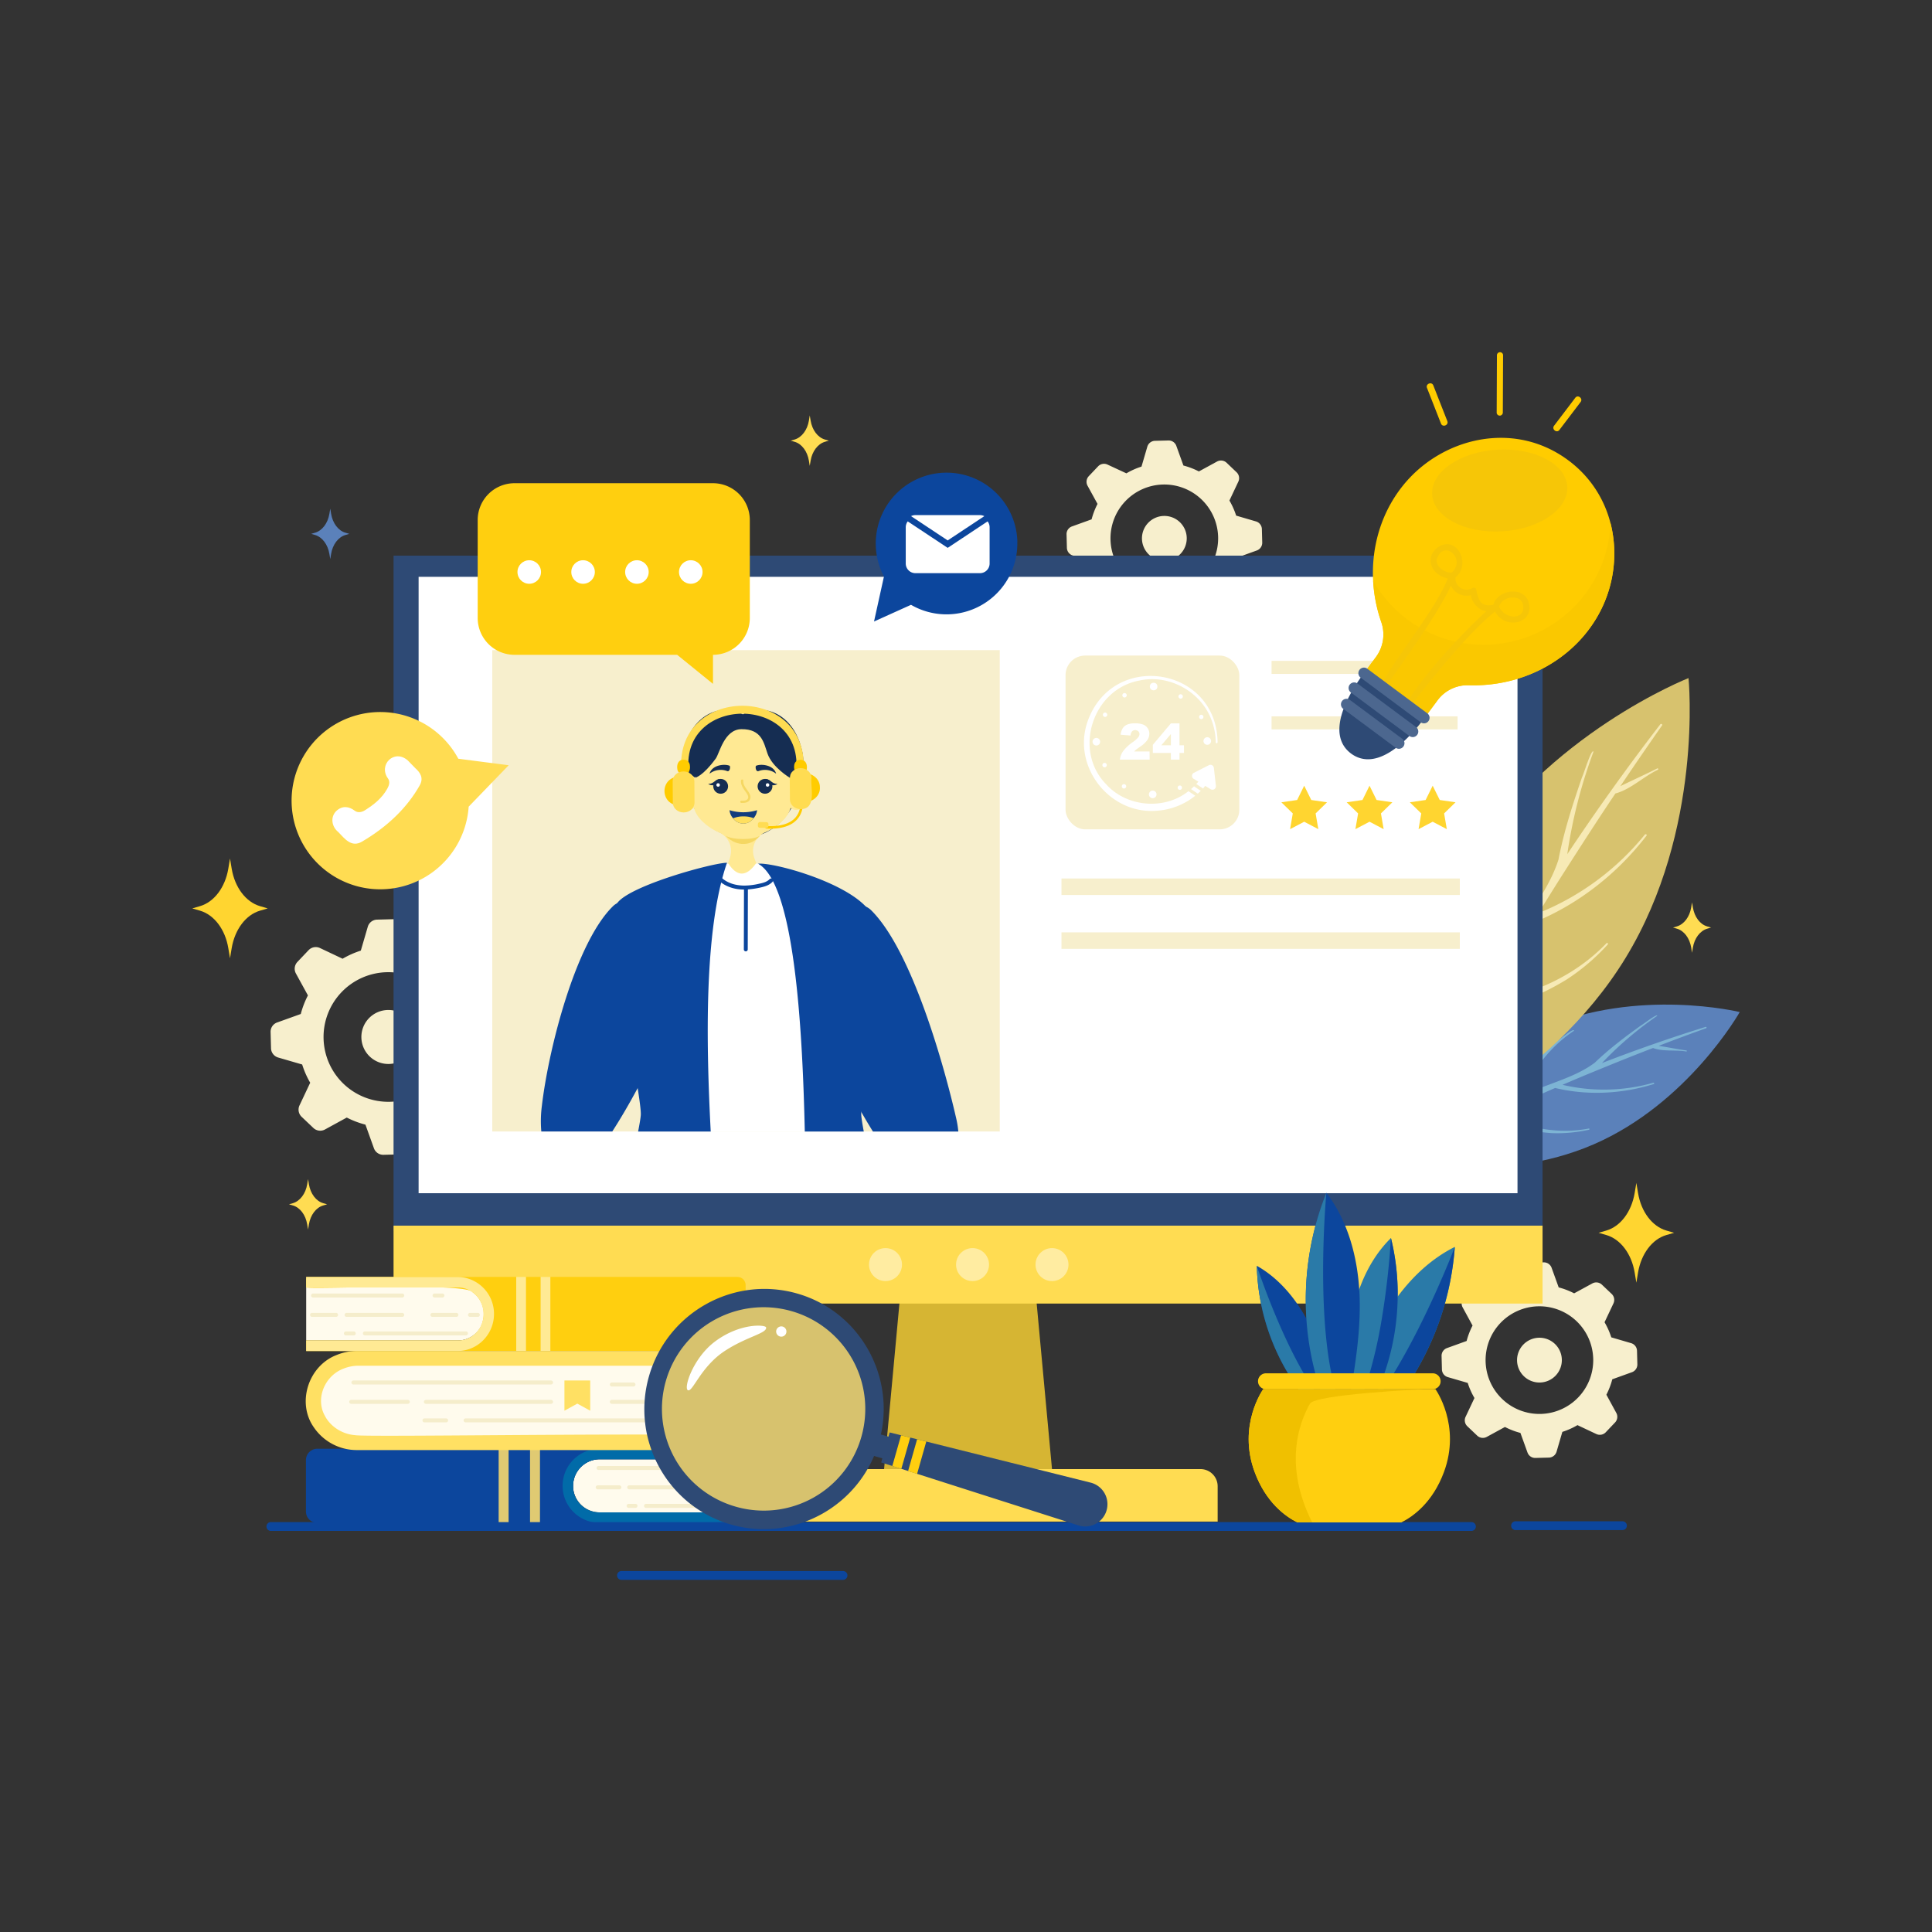 <?xml version="1.0" encoding="UTF-8"?>
<svg xmlns="http://www.w3.org/2000/svg" xmlns:xlink="http://www.w3.org/1999/xlink" xmlns:svgjs="http://svgjs.com/svgjs" id="SvgjsSvg1337" width="360" height="360" version="1.1">
  <rect width="100%" height="100%" fill="#333333" stroke="none"/>
  <defs id="SvgjsDefs1338"></defs>
  <g id="SvgjsG1339">
    <svg xmlns="http://www.w3.org/2000/svg" viewBox="0 0 1364 960" width="360" height="360">
      <path fill="#f7efcd" d="M255.14,530.6a19.06,19.06,0,1,0,18.56-19.54A19.05,19.05,0,0,0,255.14,530.6Z" class="colorcdd9f7 svgShape"></path>
      <path fill="#f7efcd" d="M259.68 452.21l-4.94 16.93h0a62.94 62.94 0 00-12.86 5.73l-16-7.57a7 7 0 00-8 1.5l-7.92 8.34a7 7 0 00-1.05 8.14l8.49 15.48h0a62.83 62.83 0 00-5.05 13.12h0l-16.7 6a6.94 6.94 0 00-4.61 6.73l.3 11.49a7 7 0 005 6.5l17 4.94h0A61.94 61.94 0 00219 562.41h0l-7.57 16.05a7 7 0 001.51 8l8.33 7.91a7 7 0 008.14 1.06L244.82 587A63.7 63.7 0 00258 592l6 16.7a7 7 0 006.73 4.6l11.49-.3a7 7 0 006.51-5l4.93-16.94h0a62.94 62.94 0 0012.86-5.73l16.05 7.57a7 7 0 008-1.5l7.92-8.34a7 7 0 001-8.14L331 559.46a62.25 62.25 0 005-13.12h0l16.71-6a7 7 0 004.61-6.73l-.3-11.49a6.94 6.94 0 00-5-6.5l-16.94-4.94h0a62.8 62.8 0 00-5.72-12.84h0L337 481.76a7 7 0 00-1.5-8l-8.33-7.91a7 7 0 00-8.14-1.06l-15.47 8.48a63.83 63.83 0 00-13.15-5l-6-16.7a7 7 0 00-6.74-4.61l-11.49.3A7 7 0 00259.68 452.21zm60.25 76.71A45.76 45.76 0 11273 484.38 45.77 45.77 0 01319.93 528.92zM1071.05 758.66a15.81 15.81 0 1015.4-16.21A15.82 15.82 0 001071.05 758.66z" class="colorcdd9f7 svgShape"></path>
      <path fill="#f7efcd" d="M1074.82 693.61l-4.1 14h0a52 52 0 00-10.67 4.76l-13.32-6.29a5.77 5.77 0 00-6.65 1.25l-6.57 6.92a5.78 5.78 0 00-.88 6.75l7 12.85h0a52.88 52.88 0 00-4.19 10.89h0l-13.86 5a5.75 5.75 0 00-3.82 5.58l.24 9.54a5.78 5.78 0 004.16 5.39l14.07 4.1h0a51.21 51.21 0 004.74 10.65h0l-6.28 13.32A5.77 5.77 0 001036 805l6.91 6.57a5.78 5.78 0 006.76.88l12.83-7a52.7 52.7 0 0010.92 4.19l5 13.85a5.75 5.75 0 005.58 3.82l9.54-.24a5.8 5.8 0 005.4-4.16l4.09-14h0a52.21 52.21 0 0010.67-4.76l13.32 6.28a5.76 5.76 0 006.65-1.25l6.57-6.91a5.78 5.78 0 00.87-6.76l-7-12.84a51.71 51.71 0 004.17-10.89h0l13.88-5a5.78 5.78 0 003.82-5.58l-.25-9.54a5.75 5.75 0 00-4.16-5.39l-14-4.1h0a52.39 52.39 0 00-4.75-10.66h0l6.29-13.31a5.79 5.79 0 00-1.25-6.66l-6.92-6.57a5.78 5.78 0 00-6.75-.87l-12.84 7a52.83 52.83 0 00-10.91-4.19l-5-13.85a5.8 5.8 0 00-5.59-3.83l-9.54.25A5.78 5.78 0 001074.82 693.61zm50 63.65a38 38 0 11-38.94-37A38 38 0 011124.81 757.26zM806.23 178.47a15.81 15.81 0 1015.4-16.21A15.82 15.82 0 00806.23 178.47z" class="colorcdd9f7 svgShape"></path>
      <path fill="#f7efcd" d="M810,113.42l-4.1,14h0a52,52,0,0,0-10.67,4.76L781.91,126a5.77,5.77,0,0,0-6.65,1.24l-6.57,6.92a5.78,5.78,0,0,0-.88,6.76l7.05,12.85h0a52.88,52.88,0,0,0-4.19,10.89h0l-13.86,5a5.75,5.75,0,0,0-3.82,5.58l.24,9.54a5.78,5.78,0,0,0,4.16,5.39l14.07,4.11h0a51.52,51.52,0,0,0,4.74,10.66h0l-6.28,13.32a5.79,5.79,0,0,0,1.24,6.66l6.92,6.57a5.79,5.79,0,0,0,6.76.87l12.83-7a52.83,52.83,0,0,0,10.91,4.19l5,13.85a5.78,5.78,0,0,0,5.58,3.83l9.54-.25a5.78,5.78,0,0,0,5.39-4.16l4.1-14.05h0a52.45,52.45,0,0,0,10.67-4.76l13.31,6.28a5.77,5.77,0,0,0,6.66-1.24l6.57-6.92a5.78,5.78,0,0,0,.87-6.75l-7-12.85a51.29,51.29,0,0,0,4.17-10.89h0l13.87-5a5.78,5.78,0,0,0,3.83-5.58l-.25-9.54a5.78,5.78,0,0,0-4.16-5.39l-14-4.1h0a52.86,52.86,0,0,0-4.75-10.65h0l6.28-13.32a5.75,5.75,0,0,0-1.24-6.65L866,124.72a5.77,5.77,0,0,0-6.75-.88l-12.84,7a52.24,52.24,0,0,0-10.91-4.18l-5-13.86a5.75,5.75,0,0,0-5.58-3.82l-9.54.24A5.78,5.78,0,0,0,810,113.42Zm50,63.66a38,38,0,1,1-38.94-37A38,38,0,0,1,860,177.08Z" class="colorcdd9f7 svgShape"></path>
      <path fill="#5b81ba" d="M1089.54,523.9c-66.8,28.94-103.17,93.42-103.17,93.42s71.92,17.56,138.72-11.38,103.17-93.43,103.17-93.43S1156.34,495,1089.54,523.9Z" class="color615bba svgShape"></path>
      <path fill="#7db4d4" d="M1069.56,572.86c6.12-15.55,16.72-29.05,29.58-39.63,1.35-.93,12.53-10.18,12.06-7.47-16.87,11.19-29.6,28-37.32,46.55,16.74-9,37.16-12.77,52.08-24.08,10-9.62,21.11-18,32.32-26.08,1.58-.78,12-9,11.72-6.94a240.86,240.86,0,0,0-39,33.31q36.12-14,73.14-25.52c.61-.19,1,.7.4.93q-16.8,6-33.49,12.44c6.53,1,13,2.32,19.58,3.28a.36.36,0,0,1-.08.71c-7.59-1.3-16.57.19-23.5-2.46-14.69,5.61-29.51,11.65-43.93,17.56-6.68,2.74-13.33,5.57-20,8.42a128,128,0,0,0,64.09-1.44c.58-.17,1,.7.38.89-22.4,7-46.81,8.26-69.65,2.78q-20.25,8.76-40.24,18.08c19.38,10.36,42.32,14.77,64,10.55.56-.11.67.74.12.86a102.51,102.51,0,0,1-26.43,2.38c-13.72-1-29.84-3.93-40.46-12.51q-17.48,8.17-34.73,16.81a119.76,119.76,0,0,0,36.5,5.48c.57,0,.58,1,0,1a100.83,100.83,0,0,1-40-4.75q-12.66,6.38-25.18,13c-2.36,1.24-4-2.57-1.65-3.81q20-10.58,40.32-20.52c4.88-13.3,12.81-25.23,22.39-35.61.35-.4,1,.07.68.51a145.14,145.14,0,0,0-18.66,33q17.32-8.4,34.88-16.3A1.74,1.74,0,0,1,1069.56,572.86Z" class="color847dd4 svgShape"></path>
      <path fill="#d7c26e" d="M1036.56,406.53c-55.23,90.41-44.48,197.63-44.48,197.63s100.3-39.37,155.54-129.79,44.48-197.64,44.48-197.64S1091.8,316.11,1036.56,406.53Z" class="color6ed6d7 svgShape"></path>
      <path fill="#f7eab5" d="M1053.82,481.54c-5.74-23.64-4.45-48.59,2-72,.81-2.24,6.37-22.61,8.08-19-10.7,27.44-11.8,58.06-5.4,86.66,12.38-24.72,33.52-46.34,41.79-72.3,3.8-19.8,10.06-39.07,16.61-58.11,1.22-2.26,6.7-20.68,8.12-18.08a350.58,350.58,0,0,0-18.51,72.34q31.26-47,65.65-91.66c.56-.74,1.81,0,1.25.77q-14.92,21.28-29.42,42.87c8.64-4.23,17.45-8.17,26-12.51a.52.52,0,0,1,.49.92c-10.11,4.8-19.55,14.1-30,16.75-12.79,19-25.36,38.59-37.58,57.71-5.64,8.87-11.18,17.8-16.7,26.75a186.36,186.36,0,0,0,75.06-55.41c.55-.69,1.76,0,1.2.74-20.82,27.06-48.78,49-80.56,61.68Q1065.2,477.11,1049.2,505c31.75-3.92,62.75-17.88,85-41.1.57-.59,1.42.33.87.93a149.15,149.15,0,0,1-29.46,25c-17.15,10.31-38.8,20.33-58.63,19q-14,24.38-27.24,49.11c17.19-5.28,33.29-13.82,48-24.07.68-.48,1.49.65.85,1.19a146.9,146.9,0,0,1-51.54,27.84Q1007.4,581,998,599.4c-1.77,3.46-6.9.3-5.15-3.14q14.93-29.35,30.78-58.21c-5.33-19.92-5.91-40.76-3.2-61.14.09-.77,1.29-.78,1.24,0-.78,18.4,1.39,36.92,5.42,54.87q13.58-24.51,27.85-48.62A2.51,2.51,0,0,1,1053.82,481.54Z" class="colorb5f7ee svgShape"></path>
      <path fill="#ffdc52" d="M859.67,872.25H507.22V847.33a12.14,12.14,0,0,1,12.14-12.15H847.53a12.14,12.14,0,0,1,12.14,12.15Z" class="colorff528a svgShape"></path>
      <polygon fill="#d6b533" points="742.72 835.18 624.17 835.18 632.14 749.17 634.99 718.33 637.11 695.48 729.78 695.48 731.9 718.33 734.75 749.17 742.72 835.18" class="colord63367 svgShape"></polygon>
      <rect width="476.73" height="811.2" x="445.08" y="23.04" fill="#2e4a75" transform="rotate(90 683.445 428.645)" class="color472e75 svgShape"></rect>
      <rect width="775.82" height="435.17" x="295.54" y="205.24" fill="#ffffff" class="colorfff svgShape"></rect>
      <polygon fill="#ffd530" points="920.77 352.7 925.76 362.8 936.9 364.42 928.84 372.28 930.74 383.38 920.77 378.14 910.81 383.38 912.71 372.28 904.64 364.42 915.79 362.8 920.77 352.7" class="colorffa230 svgShape"></polygon>
      <polygon fill="#ffd530" points="966.89 352.7 971.87 362.8 983.02 364.42 974.95 372.28 976.86 383.38 966.89 378.14 956.92 383.38 958.83 372.28 950.76 364.42 961.91 362.8 966.89 352.7" class="colorffa230 svgShape"></polygon>
      <polygon fill="#ffd530" points="1011.48 352.7 1016.47 362.8 1027.61 364.42 1019.55 372.28 1021.45 383.38 1011.48 378.14 1001.51 383.38 1003.42 372.28 995.35 364.42 1006.5 362.8 1011.48 352.7" class="colorffa230 svgShape"></polygon>
      <rect width="122.69" height="122.69" x="752.28" y="260.83" fill="#f7efcd" rx="13.82" class="colorcdd9f7 svgShape"></rect>
      <path fill="#ffffff" d="M849.65 321.16a2.68 2.68 0 112.67 2.68A2.68 2.68 0 01849.65 321.16zM771.35 321.67a2.68 2.68 0 112.67 2.67A2.68 2.68 0 01771.35 321.67zM811.15 358.86a2.68 2.68 0 112.68 2.67A2.68 2.68 0 01811.15 358.86zM832 289.7a1.55 1.55 0 111.54 1.55A1.54 1.54 0 01832 289.7z" class="colorfff svgShape"></path>
      <circle cx="848.11" cy="304.16" r="1.54" fill="#ffffff" class="colorfff svgShape"></circle>
      <circle cx="832.96" cy="354.1" r="1.54" fill="#ffffff" class="colorfff svgShape"></circle>
      <path fill="#ffffff" d="M792 353.15a1.55 1.55 0 111.55 1.55A1.54 1.54 0 01792 353.15zM778.3 338.17a1.55 1.55 0 111.54 1.54A1.54 1.54 0 01778.3 338.17zM778.66 302.61a1.54 1.54 0 111.54 1.55A1.54 1.54 0 01778.66 302.61zM792.38 288.87a1.55 1.55 0 111.54 1.55A1.54 1.54 0 01792.38 288.87z" class="colorfff svgShape"></path>
      <circle cx="814.46" cy="282.69" r="2.67" fill="#ffffff" class="colorfff svgShape"></circle>
      <path fill="#ffffff" d="M811.65 334.29h-21a13.08 13.08 0 012.19-5.84 29.54 29.54 0 016.85-6.46 20.23 20.23 0 003.93-3.46 3.91 3.91 0 00.86-2.25 2.64 2.64 0 00-.85-2 3.24 3.24 0 00-4.33 0 5.23 5.23 0 00-1.14 3l-7-.56a11 11 0 011.51-4.61 7 7 0 013.09-2.54 14 14 0 015.53-.88 15.63 15.63 0 015.74.84 6.93 6.93 0 013.22 2.58 6.77 6.77 0 011.18 3.9 8 8 0 01-1.35 4.39 18.49 18.49 0 01-4.89 4.6c-1.41 1-2.35 1.65-2.83 2s-1 .9-1.67 1.53h10.91zM826.64 329.59H813.91v-5.74l12.73-15.13h6.09v15.45h3.15v5.42h-3.15v4.7h-6.09zm0-5.42v-7.91l-6.72 7.91zM842.74 347.86l12 7.34a2.44 2.44 0 003.69-2.35L857 340.13a2.44 2.44 0 00-3.53-1.91l-10.59 5.39A2.43 2.43 0 00842.74 347.86z" class="colorfff svgShape"></path>
      <path fill="#ffffff" d="M852.33 351.06l0 0c-1 1.26-2 2.47-3 3.63l-4.73-3.19a46.82 46.82 0 003.17-3.84l0 0a2.86 2.86 0 114.6 3.41zM843 353.15l4.73 3.2c-.37.38-.76.75-1.15 1.12l-.94.85-4.77-3.22c.64-.54 1.27-1.1 1.87-1.69z" class="colorfff svgShape"></path>
      <path fill="#ffffff" d="M859.63,322.14a.66.66,0,0,1-1.31,0,45.71,45.71,0,0,0-2.9-15.58c-7.3-20.18-30-32.75-50.89-28.11-33,5.93-47.12,49.14-23.66,73.17,14.53,16.2,41.16,18.54,58.18,4.95l4.8,3.23a48.2,48.2,0,0,1-26.09,10.5c-33.87,3.54-61.25-30.89-49.88-63.06C785.68,257.1,859,268.73,859.63,322.14Z" class="colorfff svgShape"></path>
      <rect width="358.28" height="339.85" x="347.55" y="257" fill="#f7efcd" class="colorcdd9f7 svgShape"></rect>
      <path fill="#0c469d" d="M676.57 596.85H616.29c-2.8-4.48-5.56-9.13-8.26-13.87-.7-1.24-1.41-2.48-2.11-3.73-17-30.5-31.48-64.18-38.27-85.68-5-15.78 20.24-55.91 38.79-56.39a11.63 11.63 0 014.78.87 12.36 12.36 0 014 2.76c28.88 28.83 51.56 110.36 59.85 146.72A64.76 64.76 0 01676.57 596.85zM480.27 500.8c-3.75 9.94-8.33 20.84-13.46 32s-10.74 22.46-16.61 33.4-11.9 21.3-17.93 30.64h-50.1a82.92 82.92 0 01.39-18.06c4.84-41.1 23.94-115.35 50.21-141a11 11 0 012.9-2.07 10.07 10.07 0 016.62-.75C461 438.69 486.05 485.48 480.27 500.8z" class="color39bbc8 svgShape"></path>
      <path fill="#ffffff" d="M613,470.48c-1.17,35.65-6.1,72.42-7,108.77-.14,5.88-.18,11.75-.08,17.6H464.17c3.13-21,4.81-40,3.28-58q-.27-3.06-.64-6.07c-2.48-19.28-8.92-37.7-21.6-56.71,0,0,0,0,0,0v0h0C432,457.9,433.32,444.78,442.29,435c6.95-7.64,18.52-13.27,31.44-17.72,16.24-5,28.43-8.1,39.31-9.41a91,91,0,0,1,22.12-.08c8.72,1,17.89,3.33,29.14,6.86,18,4.7,33.42,11.58,42.14,22.55C613.14,445.59,615.92,456.4,613,470.48Z" class="colorfff svgShape"></path>
      <path fill="#0c469d" d="M509.38,417.64c4.45,4.07,10.46,5.62,16.38,5.58a47.4,47.4,0,0,0,9.78-1.2c2.81-.6,5.78-1.22,7.84-3.37,1.23-1.28,3.17.68,1.94,2-2.16,2.26-5.11,3.18-8.09,3.86a58.38,58.38,0,0,1-9.21,1.41q-.06,21.18-.11,42.37a1.38,1.38,0,0,1-2.76,0q.06-21.14.11-42.27c-6.5,0-13-1.93-17.84-6.38C506.11,418.38,508.07,416.44,509.38,417.64Z" class="color39bbc8 svgShape"></path>
      <path fill="#0c469d" d="M513 407.85c-16 47.19-14.48 126.59-11.23 189H450.52c1-5.17 1.7-9.27 1.88-11.56.2-2.52-.7-9.46-2.2-19.08-5.94-38.37-21.41-119.26-14.79-130.1a2.86 2.86 0 01.26-.38c8.67-12.55 68.52-28.83 77.62-28.6C513.21 407.38 513.12 407.61 513 407.85zM608.07 585.51c.17 2.22.81 6.24 1.76 11.34H568.19c-1.72-76.21-7.64-175.21-33-189.08h0c10.48-1 58.85 12 76.09 30.29a24.59 24.59 0 015 7.3c5.79 14-7.7 116.88-8.17 137.63C608 584.05 608 584.9 608.07 585.51z" class="color39bbc8 svgShape"></path>
      <path fill="#152d52" d="M566.21,327.85c-6.34-27.81-28.81-33.28-41.76-25.52-13-7.76-35.42-2.29-41.76,25.52-5.26,23.07,9.12,61.47,41.75,61.48h0C557.08,389.32,571.46,350.92,566.21,327.85Z" class="color2e1552 svgShape"></path>
      <path fill="#ffe993" d="M494.17,351.26s-7.1-11.93-15.32-4.73,1.76,32.55,13.14,19.82Z" class="colorffba93 svgShape"></path>
      <path fill="#f5d762" d="M493.29,356.58c-1.47-4.81-7-8.83-10.35-8.3-2.53.4-5.42,4.41-3,11-.34-3.45.91-7.25,3.26-8.18,2.13-.85,6.84,3.73,8.87,7.14Z" class="colorf56962 svgShape"></path>
      <path fill="#ffe993" d="M553.72,351.26s7.09-11.93,15.32-4.73-1.77,32.55-13.14,19.82Z" class="colorffba93 svgShape"></path>
      <path fill="#f5d762" d="M554.6,356.58c1.46-4.81,7-8.83,10.34-8.3,2.54.4,5.42,4.41,3,11,.34-3.45-.92-7.25-3.26-8.18-2.14-.85-6.85,3.73-8.88,7.14Z" class="colorf56962 svgShape"></path>
      <path fill="#ffe993" d="M552.65,331.56c-3.5-9.11-16.09-21.87-28.67-22.11s-25.39,12.1-28.66,22.11c-3.34,10.21-12.66,32.56-.58,45.14a38.82,38.82,0,0,0,12.85,9,14.2,14.2,0,0,1,8.22,16,24.48,24.48,0,0,1-1.84,5.54c6.32,10,13,10,20,0a29,29,0,0,1-1.81-4.7,14.28,14.28,0,0,1,8.23-16.95,41.48,41.48,0,0,0,12.46-8.45C565.84,364.58,556.54,341.72,552.65,331.56Z" class="colorffba93 svgShape"></path>
      <circle cx="508.8" cy="353.15" r="5.23" fill="#152d52" class="color2e1552 svgShape"></circle>
      <path fill="#152d52" d="M508.63,347.92c-4,.2-4.55,3.66-8.64,3.49C501.14,352.62,506.89,353.9,508.63,347.92Z" class="color2e1552 svgShape"></path>
      <circle cx="507" cy="352.19" r="1.23" fill="#ffffff" class="colorfff svgShape"></circle>
      <path fill="#152d52" d="M515.06,338.62c-3.52-1.52-12.47-.58-14.11,5.62a12.82,12.82,0,0,1,12.36-1.87C515.36,343.22,515.84,339,515.06,338.62Z" class="color2e1552 svgShape"></path>
      <circle cx="540.1" cy="353.15" r="5.23" fill="#152d52" class="color2e1552 svgShape"></circle>
      <path fill="#152d52" d="M540.27,347.92c4,.2,4.55,3.66,8.64,3.49C547.76,352.62,542,353.9,540.27,347.92Z" class="color2e1552 svgShape"></path>
      <circle cx="541.9" cy="352.19" r="1.23" fill="#ffffff" class="colorfff svgShape"></circle>
      <path fill="#152d52" d="M533.84,338.62c3.52-1.52,12.47-.58,14.11,5.62a12.82,12.82,0,0,0-12.36-1.87C533.54,343.22,533.06,339,533.84,338.62Z" class="color2e1552 svgShape"></path>
      <path fill="#f5d762" d="M529.56,359.28c-1.25-3.59-5.18-6.06-4.78-10.22.1-1-1.52-1-1.62,0-.35,3.56,2.14,6.25,4,9,.76,1.16,1.68,2.89.58,4.13s-2.94,1.1-4.41,1.05a.82.82,0,0,0,0,1.63c1.78.06,3.66,0,5.12-1.14A3.89,3.89,0,0,0,529.56,359.28Z" class="colorf56962 svgShape"></path>
      <path fill="#133d7d" d="M534.5,370a9.52,9.52,0,0,1-2.45,5.61,8.84,8.84,0,0,1-14.47.1,9.59,9.59,0,0,1-2.53-5.71A33.31,33.31,0,0,0,534.5,370Z" class="color7d1313 svgShape"></path>
      <path fill="#ffdf5e" d="M532.05,375.65a8.84,8.84,0,0,1-14.47.1,18,18,0,0,1,7.34-1.37A18.39,18.39,0,0,1,532.05,375.65Z" class="colorff5e71 svgShape"></path>
      <path fill="#f5d762" d="M512.22,388c4.76,4.92,9.55,5.85,12.44,5.83,3.34,0,7.3-.73,12-5.83-2.43,1.51-7,2.36-11.89,2.36S514.79,389.61,512.22,388Z" class="colorf56962 svgShape"></path>
      <path fill="#ffcc00" d="M541.8,383l-1.34-.06.09-1.77c9.74.56,16.74-1.38,20.8-5.72A14.32,14.32,0,0,0,565,364.91l1.75-.22a16,16,0,0,1-4.15,12C558.4,381.23,551.39,383.36,541.8,383Z" class="colorffb300 svgShape"></path>
      <rect width="4.07" height="7.45" x="538.47" y="378.37" fill="#ffdc52" rx="1.34" transform="rotate(-88.3 538.8 382.145)" class="colorff528a svgShape"></rect>
      <path fill="#ffdc52" d="M481.22,344.53l5.21,0c-8.07-56.47,82.47-57.11,75.54-.6l5.2,0C573.43,280,473.86,280.59,481.22,344.53Z" class="colorff528a svgShape"></path>
      <path fill="#ffcc00" d="M565.21 344.76a4.24 4.24 0 004.4-4c.38-2.91-.66-6.37-4.48-6.32a4.24 4.24 0 00-4.41 4C560.34 341.26 561.36 344.84 565.21 344.76zM482.66 344.76h0a4.23 4.23 0 01-4.47-4c-.42-2.81.54-6.41 4.39-6.39a4.25 4.25 0 014.47 4C487.47 341.28 486.49 344.75 482.66 344.76zM479.76 346.29l.16 20.33C465.64 366.72 465.49 346.41 479.76 346.29z" class="colorffb300 svgShape"></path>
      <path fill="#ffdc52" d="M482.51,342.63c4.23,0,7.68,3,7.71,6.83l.12,15.18c0,3.81-3.37,6.92-7.6,6.95s-7.69-3-7.72-6.82l-.12-15.19C474.87,345.78,478.28,342.66,482.51,342.63Z" class="colorff528a svgShape"></path>
      <path fill="#ffcc00" d="M578.84,353.54c.53,5.66-4.32,10.69-10.7,10.71L568,343.92C573.94,343.87,578.8,348.18,578.84,353.54Z" class="colorffb300 svgShape"></path>
      <path fill="#ffdc52" d="M565.17,340.3c4.28-.12,7.81,3.35,7.72,6.84-.86,6.64,4,21.89-7.49,22.13-4.23,0-7.68-3-7.71-6.83l-.12-15.19C557.54,343.45,560.94,340.34,565.17,340.3Z" class="colorff528a svgShape"></path>
      <path fill="#152d52" d="M491,347s5.19-1,14.33-13.46c2.68-3.66,5.94-20.63,18.15-20.74,14.34-.12,15.74,9.64,18.36,17.18,3.45,9.93,15.87,17.17,15.87,17.17s1.41-29.06-10-35.64-42.75-4.09-47.52,1.51C482.09,334.16,491,347,491,347Z" class="color2e1552 svgShape"></path>
      <rect width="811.2" height="55.01" x="277.85" y="663.31" fill="#ffdc52" class="colorff528a svgShape"></rect>
      <circle cx="686.62" cy="690.81" r="11.64" fill="#ffeca1" class="colorffa1bf svgShape"></circle>
      <circle cx="625.17" cy="690.81" r="11.64" fill="#ffeca1" class="colorffa1bf svgShape"></circle>
      <circle cx="742.72" cy="690.81" r="11.64" fill="#ffeca1" class="colorffa1bf svgShape"></circle>
      <path fill="#ffdc52" d="M214.34,331.82a62.58,62.58,0,0,1,109.23,1.85l35.58,4.59-28.27,29.25a62.58,62.58,0,1,1-116.54-35.69Z" class="colorff528a svgShape"></path>
      <path fill="#ffffff" d="M237.49,370.51c4.28-3.95,9-3.16,12.9-.18,2.15,1.66,4.93,1.19,7.23-.26,6.13-3.88,11.85-8.23,15.78-15.19,1.35-2.38,2.14-5.06.52-7.27-7-9.62,4.37-21.09,13.95-12.77l5.26,5.41h0c3.79,3.35,6.08,7.16,3.12,12.37-8.68,15.24-21.9,28.49-40.62,39.55-7.58,4.48-12.37-2.19-16.81-6.76h0C234.18,381.72,233,374.82,237.49,370.51Z" class="colorfff svgShape"></path>
      <path fill="#ffcf0f" d="M363.25,139.15H503.37a26,26,0,0,1,26,26V234.3a26,26,0,0,1-26,26v20.51l-25.29-20.51H363.25a26,26,0,0,1-26-26V165.17A26,26,0,0,1,363.25,139.15Z" class="colorffab0f svgShape"></path>
      <circle cx="487.69" cy="201.84" r="8.31" fill="#ffffff" class="colorfff svgShape"></circle>
      <circle cx="449.67" cy="201.84" r="8.31" fill="#ffffff" class="colorfff svgShape"></circle>
      <circle cx="411.65" cy="201.84" r="8.31" fill="#ffffff" class="colorfff svgShape"></circle>
      <circle cx="373.64" cy="201.84" r="8.31" fill="#ffffff" class="colorfff svgShape"></circle>
      <path fill="#0c469d" d="M718.23,180.52A50,50,0,0,1,643.18,225l-26.11,11.78,7-31.73a50,50,0,1,1,94.2-24.56Z" class="color39bbc8 svgShape"></path>
      <path fill="#ffffff" d="M669.07,179.54l25.86-17.14a6.83,6.83,0,0,0-3.09-.73H646.28a6.79,6.79,0,0,0-3.08.73Z" class="colorfff svgShape"></path>
      <path fill="#ffffff" d="M639.46,170.25v25.59a6.82,6.82,0,0,0,6.82,6.82h45.56a6.82,6.82,0,0,0,6.83-6.82V170.25a6.81,6.81,0,0,0-1.41-4.15l-28.19,18.69-28.2-18.69A6.81,6.81,0,0,0,639.46,170.25Z" class="colorfff svgShape"></path>
      <rect width="281.24" height="11.66" x="749.4" y="456.24" fill="#f7efcd" class="colorcdd9f7 svgShape"></rect>
      <rect width="281.24" height="11.66" x="749.4" y="418.22" fill="#f7efcd" class="colorcdd9f7 svgShape"></rect>
      <rect width="131.33" height="9.22" x="897.72" y="264.57" fill="#f7efcd" class="colorcdd9f7 svgShape"></rect>
      <rect width="131.33" height="9.22" x="897.72" y="303.74" fill="#f7efcd" class="colorcdd9f7 svgShape"></rect>
      <path fill="#fffbed" d="M532.43,828.24v37.52H423.37a18.76,18.76,0,1,1,0-37.52Z" class="colorfff8ed svgShape"></path>
      <path fill="#0c469d" d="M407.32,837.29A18.63,18.63,0,0,0,404.6,847c0,.19,0,.38,0,.57s0,.26,0,.4,0,.26,0,.4,0,.36,0,.54l.06.48.06.48q.07.51.18,1c1,4.93,3.94,10.09,9.46,14.86h118v7.42H224a8,8,0,0,1-8-8V828.82a8,8,0,0,1,8-8H532.42v7.41h-109a18.64,18.64,0,0,0-9.73,2.73c-.26.15-.51.31-.76.48a19.1,19.1,0,0,0-5.07,5.07Z" class="color39bbc8 svgShape"></path>
      <rect width="7.02" height="52.35" x="374.21" y="820.83" fill="#e0ca72" class="color72d6e0 svgShape"></rect>
      <rect width="7.02" height="52.35" x="352.05" y="820.83" fill="#e0ca72" class="color72d6e0 svgShape"></rect>
      <path fill="#016ba8" d="M407.32,837.29A18.63,18.63,0,0,0,404.6,847c0,.19,0,.38,0,.57s0,.26,0,.4,0,.26,0,.4,0,.36,0,.54,0,.32.06.48l.06.48c.06.34.12.68.19,1a18.8,18.8,0,0,0,18.37,14.86H532.43v7.42H423.37A26.21,26.21,0,0,1,397.19,847v0A26.2,26.2,0,0,1,423,820.83h109.4v7.41H423.37a18.64,18.64,0,0,0-9.73,2.73c-.26.15-.51.31-.76.48a19.1,19.1,0,0,0-5.07,5.07Z" class="color1b8e99 svgShape"></path>
      <path fill="#f5edcb" d="M480 835.81H422.6a1.41 1.41 0 01-1.41-1.41h0A1.41 1.41 0 01422.6 833H480a1.41 1.41 0 011.41 1.41h0A1.41 1.41 0 01480 835.81zM521.18 862.56H456.09a1.41 1.41 0 01-1.41-1.41h0a1.41 1.41 0 011.41-1.41h65.09a1.41 1.41 0 011.41 1.41h0A1.41 1.41 0 01521.18 862.56zM480 849.48H444.24a1.42 1.42 0 01-1.41-1.41h0a1.41 1.41 0 011.41-1.41H480a1.41 1.41 0 011.41 1.41h0A1.41 1.41 0 01480 849.48zM437.22 849.47H422a1.41 1.41 0 01-1.41-1.4h0a1.41 1.41 0 011.41-1.41h15.27a1.41 1.41 0 011.41 1.41h0A1.41 1.41 0 01437.22 849.47zM515 849.47H499.72a1.41 1.41 0 01-1.41-1.4h0a1.41 1.41 0 011.41-1.41H515a1.41 1.41 0 011.41 1.41h0A1.41 1.41 0 01515 849.47zM504.56 837.22h-4.84a1.41 1.41 0 01-1.41-1.41h0a1.41 1.41 0 011.41-1.41h4.84a1.41 1.41 0 011.41 1.41h0A1.41 1.41 0 01504.56 837.22zM448.65 862.56h-4.84a1.41 1.41 0 01-1.41-1.41h0a1.41 1.41 0 011.41-1.41h4.84a1.41 1.41 0 011.41 1.41h0A1.41 1.41 0 01448.65 862.56zM528.84 849.47H524a1.41 1.41 0 01-1.41-1.4h0a1.41 1.41 0 011.41-1.41h4.84a1.41 1.41 0 011.41 1.41h0A1.41 1.41 0 01528.84 849.47z" class="colorf5dfcb svgShape"></path>
      <path fill="#fffbed" d="M216.17,706.87v37.52H323.1a18.76,18.76,0,0,0,0-37.52Z" class="colorfff8ed svgShape"></path>
      <path fill="#ffcf0f" d="M526.42,705.29V746a5.78,5.78,0,0,1-5.72,5.84H216.17v-7.42H331.85c5.92-5.34,8.69-10.49,9.5-16.36h0a19,19,0,0,0-5.25-15.65h0a18.27,18.27,0,0,0-2.36-2c-3-7.09-110.93-2-117.57-3.46v-7.42H520.7A5.79,5.79,0,0,1,526.42,705.29Z" class="colorffb70f svgShape"></path>
      <rect width="6.88" height="52.34" x="364.45" y="699.46" fill="#ffea94" transform="rotate(180 367.895 725.63)" class="colorffd894 svgShape"></rect>
      <rect width="6.88" height="52.34" x="381.66" y="699.46" fill="#ffea94" transform="rotate(180 385.105 725.63)" class="colorffd894 svgShape"></rect>
      <path fill="#ffd52e" d="M328.09,707.58A18.2,18.2,0,0,0,314,700.9H216.17v6H323.1A17.91,17.91,0,0,1,328.09,707.58Z" class="colorffb32e svgShape"></path>
      <path fill="#ffea94" d="M348.77,725.64c0,14.42-11.52,26.17-25.68,26.17H216.17v-7.42H323.09a18.2,18.2,0,0,0,13-5.49,18.84,18.84,0,0,0,5-9.49c.06-.29.11-.6.16-.9l.06-.48a.38.38,0,0,0,0-.1,5.7,5.7,0,0,0,.06-.58c0-.19,0-.38,0-.57,0-.38,0-.76,0-1.14a18.9,18.9,0,0,0-1.45-7.3q-.26-.63-.57-1.23c-.13-.27-.28-.54-.42-.8s-.3-.52-.47-.78-.48-.75-.75-1.11-.36-.48-.55-.71-.38-.46-.58-.68-.4-.44-.61-.65h0l-.15-.16-.17-.16c-.1-.11-.21-.2-.32-.3a16,16,0,0,0-1.62-1.34l-.1-.08h0l-.59-.41c-.54-.36-1.11-.69-1.69-1l-.39-.2h0l-.4-.2h0c-.55-.24-1.1-.47-1.67-.67l-.43-.14-.34-.1-.53-.15h0l-.43-.11-.44-.1h0l-.8-.14h0l-.3-.05-.21,0-.92-.1-.29,0-.85,0H216.17v-7.42H323.09a25.62,25.62,0,0,1,3.42.23A26.05,26.05,0,0,1,348.77,725.64Z" class="colorffd894 svgShape"></path>
      <path fill="#f5edcb" d="M284 714.05H221a1.4 1.4 0 01-1.38-1.41h0a1.4 1.4 0 011.38-1.41h63a1.4 1.4 0 011.39 1.41h0A1.4 1.4 0 01284 714.05zM329 740.8H257.6a1.39 1.39 0 01-1.38-1.41h0a1.39 1.39 0 011.38-1.4H329a1.39 1.39 0 011.38 1.4h0A1.4 1.4 0 01329 740.8zM284 727.72H244.66a1.39 1.39 0 01-1.38-1.41h0a1.39 1.39 0 011.38-1.41H284a1.4 1.4 0 011.39 1.41h0A1.4 1.4 0 01284 727.72zM237.3 727.72h-17a1.4 1.4 0 01-1.39-1.41h0a1.4 1.4 0 011.39-1.41h17a1.39 1.39 0 011.38 1.41h0A1.39 1.39 0 01237.3 727.72zM322.26 727.72h-17a1.4 1.4 0 01-1.38-1.41h0a1.4 1.4 0 011.38-1.41h17a1.4 1.4 0 011.38 1.41h0A1.4 1.4 0 01322.26 727.72zM312.38 714.05h-5.6a1.39 1.39 0 01-1.38-1.41h0a1.4 1.4 0 011.38-1.41h5.6a1.4 1.4 0 011.38 1.41h0A1.4 1.4 0 01312.38 714.05zM249.79 740.8h-5.61a1.4 1.4 0 01-1.38-1.41h0a1.39 1.39 0 011.38-1.4h5.61a1.39 1.39 0 011.38 1.4h0A1.4 1.4 0 01249.79 740.8zM337.39 727.72h-5.6a1.4 1.4 0 01-1.38-1.41h0a1.4 1.4 0 011.38-1.41h5.6a1.4 1.4 0 011.38 1.41h0A1.4 1.4 0 01337.39 727.72z" class="colorf5dfcb svgShape"></path>
      <path fill="#fffbed" d="M523.16,820c-1.67-.58-280.21,1.1-281.41-.57a36,36,0,0,1-16.17-14.47h0V770.52h0a36,36,0,0,1,17.42-15H522.66C516.05,776.37,518.62,798.9,523.16,820Z" class="colorfff8ed svgShape"></path>
      <path fill="#ffe063" d="M527.44,812.85c3.28,3,1,9.07-3.82,8.9H252a36.58,36.58,0,0,1-30.39-16c-12.3-17.28-4-43.58,16.29-51.21a37.25,37.25,0,0,1,14.1-2.75H523.63c6.84-.09,7.11,10.52,0,10.42H253a28.3,28.3,0,0,0-10.35,2c-13.19,4.88-20.09,20.88-13.42,33.12,4,7.9,12.52,13.27,21.56,13.9C257.32,813,521.8,808.29,527.44,812.85Z" class="colorff639f svgShape"></path>
      <path fill="#f5edcb" d="M389 775.46H249.55a1.43 1.43 0 01-1.46-1.41h0a1.43 1.43 0 011.46-1.41H389a1.43 1.43 0 011.46 1.41h0A1.43 1.43 0 01389 775.46zM486.5 802.21H328.77a1.43 1.43 0 01-1.46-1.41h0a1.43 1.43 0 011.46-1.41H486.5A1.44 1.44 0 01488 800.8h0A1.44 1.44 0 01486.5 802.21zM389 789.12H300.75a1.43 1.43 0 01-1.46-1.4h0a1.43 1.43 0 011.46-1.41H389a1.43 1.43 0 011.46 1.41h0A1.43 1.43 0 01389 789.12zM287.89 789.12H248a1.43 1.43 0 01-1.46-1.4h0a1.43 1.43 0 011.46-1.41h39.87a1.43 1.43 0 011.46 1.41h0A1.43 1.43 0 01287.89 789.12zM471.85 789.12H432a1.43 1.43 0 01-1.46-1.4h0a1.43 1.43 0 011.46-1.41h39.87a1.44 1.44 0 011.46 1.41h0A1.44 1.44 0 01471.85 789.12zM447.17 776.87H432a1.43 1.43 0 01-1.46-1.41h0a1.43 1.43 0 011.46-1.41h15.19a1.43 1.43 0 011.46 1.41h0A1.43 1.43 0 01447.17 776.87zM314.92 802.21H299.73a1.43 1.43 0 01-1.46-1.41h0a1.43 1.43 0 011.46-1.41h15.19a1.43 1.43 0 011.46 1.41h0A1.43 1.43 0 01314.92 802.21zM504.61 789.12h-15.2a1.43 1.43 0 01-1.45-1.4h0a1.43 1.43 0 011.45-1.41h15.2a1.43 1.43 0 011.46 1.41h0A1.43 1.43 0 01504.61 789.12z" class="colorf5dfcb svgShape"></path>
      <polygon fill="#ffe063" points="416.69 793.96 407.59 788.96 398.49 793.96 398.49 772.64 416.69 772.64 416.69 793.96" class="colorff639f svgShape"></polygon>
      <path fill="#0c469d" d="M1038.84,878.84H191.24a3.12,3.12,0,0,1,0-6.24h847.6a3.12,3.12,0,1,1,0,6.24Z" class="color4a307a svgShape"></path>
      <path fill="#2a7aa8" d="M1027.1,678.31a201.7,201.7,0,0,1-29.68,91.62,196.83,196.83,0,0,1-14.19,20.14c-4.77.6-10,1.07-15.45,1.36l-.8.05c-3.06.17-6.22.26-9.45.32-1.61,0-3.24,0-4.88,0h-1c2.58-8.76,5.3-17.47,8.37-26.05A241.57,241.57,0,0,1,973.25,735c.61-1.16,1.23-2.32,1.87-3.47a159.25,159.25,0,0,1,11.65-18.14c10.79-14.53,24.2-27,40.31-35.07Z" class="color2a95a8 svgShape"></path>
      <path fill="#0c469d" d="M1027.1 678.31a201.7 201.7 0 01-29.68 91.62 196.83 196.83 0 01-14.19 20.14c-4.77.6-10 1.07-15.45 1.36A264.45 264.45 0 00984 767.56c24.42-40.15 42.71-88.16 43.11-89.24zM943.35 791.69c-2.08-.07-4.15-.16-6.16-.27l-.58 0c-3.63-.21-7.11-.49-10.42-.85a149 149 0 01-15.73-21.18 154.74 154.74 0 01-23.15-77.73c15.06 8.48 26.63 22.09 35 37.29q2.21 4 4.09 8.07a196.68 196.68 0 0110.52 29.14C939.33 774.58 941.35 783.14 943.35 791.69z" class="color39bbc8 svgShape"></path>
      <path fill="#2a7aa8" d="M937.19 791.42l-.58 0c-3.63-.21-7.11-.49-10.42-.85a149 149 0 01-15.73-21.18 154.74 154.74 0 01-23.15-77.73s14 43 33.16 76a147.11 147.11 0 0015.67 22.55C936.48 790.63 936.83 791 937.19 791.42zM986.77 713.39a170.88 170.88 0 01-9.12 53.46A165.34 165.34 0 01967 791.48c-3.06.17-6.22.26-9.45.32-1.61 0-3.24 0-4.88 0h-1.39c-.3-8.7-.55-17.43-.44-26.13A216.76 216.76 0 01953.64 731a135.14 135.14 0 016-22.76c4.87-13.55 12.14-26.13 22.38-36.19A164.76 164.76 0 01986.77 713.39z" class="color2a95a8 svgShape"></path>
      <path fill="#0c469d" d="M986.77 713.39a170.88 170.88 0 01-9.12 53.46A165.34 165.34 0 01967 791.48c-3.06.17-6.22.26-9.45.32a144.36 144.36 0 009.83-25.72 326.42 326.42 0 007.76-34.55A556.25 556.25 0 00982 672 164.76 164.76 0 01986.77 713.39zM956 765.71c-1.35 8.73-2.92 17.44-4.49 26.13h-.2c-1.4 0-2.8 0-4.18-.05l-3.73-.1c-2.08-.07-4.15-.16-6.16-.27l-.58 0c-.16-.38-.33-.78-.47-1.16a193.7 193.7 0 01-7.72-23.45 203 203 0 018-126.65c14.75 19.36 21.56 43.74 23.15 68.09.14 2.17.25 4.34.31 6.5C960.38 731.8 958.57 748.79 956 765.71z" class="color39bbc8 svgShape"></path>
      <path fill="#2a7aa8" d="M947.08,791.79l-3.73-.1c-2.08-.07-4.15-.16-6.16-.27l-.58,0c-.16-.38-.33-.78-.47-1.16a193.7,193.7,0,0,1-7.72-23.45,203,203,0,0,1,8-126.65s-6.88,74,3.21,125.87A132.53,132.53,0,0,0,947.08,791.79Z" class="color2a95a8 svgShape"></path>
      <path fill="#ffcf0f" d="M1019.41,837.35c-7.94,21.32-21.46,31.17-30.1,35.49H915.94c-8.65-4.32-22.17-14.17-30.11-35.49-12.33-33.16,6-58.58,6-58.58h121.6S1031.74,804.19,1019.41,837.35Z" class="colorffab0f svgShape"></path>
      <path fill="#f0c000" d="M926.42,872.84H915.94c-8.65-4.32-22.17-14.17-30.11-35.49-12.33-33.16,6-58.58,6-58.58h113.43s-76.67,3.56-80.43,10.22C916.57,803.61,906.48,833.19,926.42,872.84Z" class="colorf08c00 svgShape"></path>
      <path fill="#ffcf0f" d="M1011.47,767.56H893.77a5.61,5.61,0,1,0,0,11.22h117.7a5.61,5.61,0,1,0,0-11.22Z" class="colorffab0f svgShape"></path>
      <path fill="#ffcc00" d="M994.91,135.72c27.2-29.12,74.06-39.83,110.69-13.92,35.89,25.39,42.19,71.6,24.81,106.55-16.81,33.81-53.6,54.76-93.56,53.45a26.41,26.41,0,0,0-22,10.72l-8.08,10.88-42.65-31.69,7.33-9.87a26.67,26.67,0,0,0,3.72-24.68C962.76,201.38,970.24,162.16,994.91,135.72Z" class="colorffb300 svgShape"></path>
      <path fill="#fac800" d="M969.45,208.12a106.36,106.36,0,0,0,5.72,29,26.69,26.69,0,0,1-3.72,24.67l-7.33,9.86,42.66,31.69,8.08-10.87a26.37,26.37,0,0,1,22-10.71c40,1.29,76.75-19.64,93.55-53.46a88.47,88.47,0,0,0,6.66-60.84,89.8,89.8,0,0,1-167.61,40.61Z" class="colorfa9600 svgShape"></path>
      <path fill="#f6c607" d="M1015.31,203.37a16.67,16.67,0,0,0,6.89,3c-9.55,23.65-37,55.13-47.78,76.86.82.67,2.27,1.91,3.15.64,13.84-19.47,36.68-51.11,46.83-72.41a12.1,12.1,0,0,0,14.15,6.7c.09,4.55,5.23,10.86,10.83,11.31-17.64,16.19-46.17,46.66-57.27,66.9.81.64,2.2,1.89,3.11.69,16.18-20.3,40.22-51.17,60.31-67.32,7.06,13.76,29.83,8.28,23-8.39-5.12-9.76-21.77-6.07-24.15,3.52-11.09,2.71-10.87-7-12.53-11.58a2.13,2.13,0,0,0-2.37-.12c-5.44,3.51-12.8-1.39-11.84-7.66,11.54-9,.43-30.68-12.8-20.84C1008.1,189.52,1008.59,198.7,1015.31,203.37Zm59.48,19.92c4.2,12.71-12.49,12.74-16.38,3C1059.9,219.91,1071.08,217,1074.79,223.29Zm-50-20.92c-4.94-.12-10.79-4-10.56-9.06C1018.87,177.72,1035.77,192.74,1024.76,202.37Z" class="colorffd000 svgShape"></path>
      <path fill="#2e4a75" d="M1006.77,303.39l-42.62-31.66c-4,5.06-30.28,39.45-12.34,56.55a21.91,21.91,0,0,0,4.3,3.2C977.68,343.72,1003.06,308.64,1006.77,303.39Z" class="color472e75 svgShape"></path>
      <path fill="#4c678f" d="M953.88 287l41 30.48a3.93 3.93 0 104.68-6.3l-41-30.48a3.93 3.93 0 10-4.68 6.3zM948.14 298.25L985.47 326a3.93 3.93 0 004.68-6.3L952.82 292a3.93 3.93 0 00-4.68 6.3zM960.83 276.57l42 31.21a3.93 3.93 0 104.68-6.3l-42-31.21a3.93 3.93 0 10-4.67 6.3z" class="color634c8f svgShape"></path>
      <ellipse cx="1058.81" cy="144.23" fill="#f6c607" rx="47.79" ry="28.88" transform="rotate(-3.3 1060.049 144.322)" class="colorffd000 svgShape"></ellipse>
      <path fill="#ffcc00" d="M1021.81 95.28q-4.95-12.59-9.89-25.19c-1.12-2.87-5.59-1.1-4.46 1.78l9.89 25.2C1018.48 99.94 1022.94 98.17 1021.81 95.28zM1061 89l.18-40.44a2.2 2.2 0 00-2.43-1.9 2.23 2.23 0 00-1.91 2.43l-.18 40.43a2.21 2.21 0 002.43 1.91A2.24 2.24 0 001061 89zM1112.18 78.81l-15 19.75c-1.87 2.47 1.87 5.48 3.74 3l15-19.75C1117.79 79.36 1114.05 76.35 1112.18 78.81z" class="colorffb300 svgShape"></path>
      <circle cx="539.39" cy="793.58" r="76.5" fill="#d7c26e" class="color6ed6d7 svgShape"></circle>
      <path fill="#2e4a75" d="M516.24,874.38c44.8,12.72,91.64-13.54,104.41-58.54s-13.27-92-58.07-104.67S471,724.71,458.17,769.7,471.44,861.65,516.24,874.38Zm3.56-12.56a71.78,71.78,0,1,1,88.36-49.52A71.62,71.62,0,0,1,519.8,861.82Z" class="color472e75 svgShape"></path>
      <rect width="15.91" height="15.84" x="612.68" y="810.72" fill="#2e4a75" transform="rotate(105.85 620.63 818.67)" class="color472e75 svgShape"></rect>
      <path fill="#2e4a75" d="M761.58,875a15.71,15.71,0,1,0,8.58-30.22L654,815.75l-6.47-1.62-4.86-1.2-6.47-1.62-8.09-2-6,21.2L630,833l6.36,2,4.77,1.53,6.35,2Z" class="color472e75 svgShape"></path>
      <polygon fill="#ffcf0f" points="636.34 835.04 642.62 812.93 636.15 811.31 629.98 833.02 636.34 835.04" class="colorffb70f svgShape"></polygon>
      <polygon fill="#ffcf0f" points="647.46 838.59 653.95 815.75 647.48 814.13 641.11 836.57 647.46 838.59" class="colorffb70f svgShape"></polygon>
      <path fill="#ffffff" d="M511.75 751.74c15.53-10.17 30-12.42 29.11-16.6-.41-1.91-18.35-3.35-36.21 10.09-15.5 11.67-22.32 33.18-18.89 34.31S494.82 762.83 511.75 751.74zM548.44 739.83a3.62 3.62 0 101.4-4.93A3.6 3.6 0 00548.44 739.83z" class="colorfff svgShape"></path>
      <path fill="#0c469d" d="M1145.41 878.26H1070a3.12 3.12 0 010-6.24h75.46a3.12 3.12 0 010 6.24zM595.17 913.38H438.78a3.12 3.12 0 110-6.24H595.17a3.12 3.12 0 110 6.24z" class="color4a307a svgShape"></path>
      <path fill="#ffdc52" d="M206.79 647.45c5-1.47 9-6.68 10.09-13.36l.61-3.64.6 3.64c1.12 6.68 5 11.89 10.1 13.36l2.75.81-2.75.8c-5.05 1.47-9 6.68-10.1 13.36l-.6 3.64-.61-3.64c-1.11-6.68-5-11.89-10.09-13.36l-2.75-.8zM1183.88 452.05c5-1.47 9-6.68 10.1-13.36l.6-3.64.61 3.64c1.11 6.68 5 11.89 10.09 13.36l2.75.8-2.75.81c-5 1.47-9 6.68-10.09 13.35l-.61 3.65L1194 467c-1.12-6.67-5-11.88-10.1-13.35l-2.75-.81zM561 108.31c5-1.48 9-6.69 10.09-13.36l.6-3.65.61 3.65c1.11 6.67 5 11.88 10.09 13.36l2.75.8-2.75.8c-5 1.47-9 6.69-10.09 13.36l-.61 3.64-.6-3.64c-1.11-6.67-5-11.89-10.09-13.36l-2.76-.8z" class="colorff528a svgShape"></path>
      <path fill="#5b81ba" d="M222.46,174.1c5-1.47,9-6.68,10.09-13.36l.61-3.64.6,3.64c1.11,6.68,5.05,11.89,10.09,13.36l2.76.8-2.76.81c-5,1.47-9,6.68-10.09,13.35l-.6,3.65-.61-3.65c-1.11-6.67-5.05-11.88-10.09-13.35l-2.75-.81Z" class="color615bba svgShape"></path>
      <path fill="#ffd530" d="M141.18 437.75c10-2.91 17.77-13.22 20-26.43l1.2-7.21 1.2 7.21c2.2 13.21 10 23.52 20 26.43l5.44 1.59-5.44 1.59c-10 2.91-17.77 13.22-20 26.42l-1.2 7.21-1.2-7.21c-2.19-13.2-10-23.51-20-26.42l-5.44-1.59zM1134.07 666.77c10-2.91 17.76-13.23 20-26.43l1.2-7.21 1.2 7.21c2.2 13.2 10 23.52 20 26.43l5.45 1.59-5.45 1.58c-10 2.91-17.76 13.23-20 26.43l-1.2 7.21-1.2-7.21c-2.2-13.2-10-23.52-20-26.43l-5.45-1.58z" class="colorffa230 svgShape"></path>
    </svg>
  </g>
</svg>
